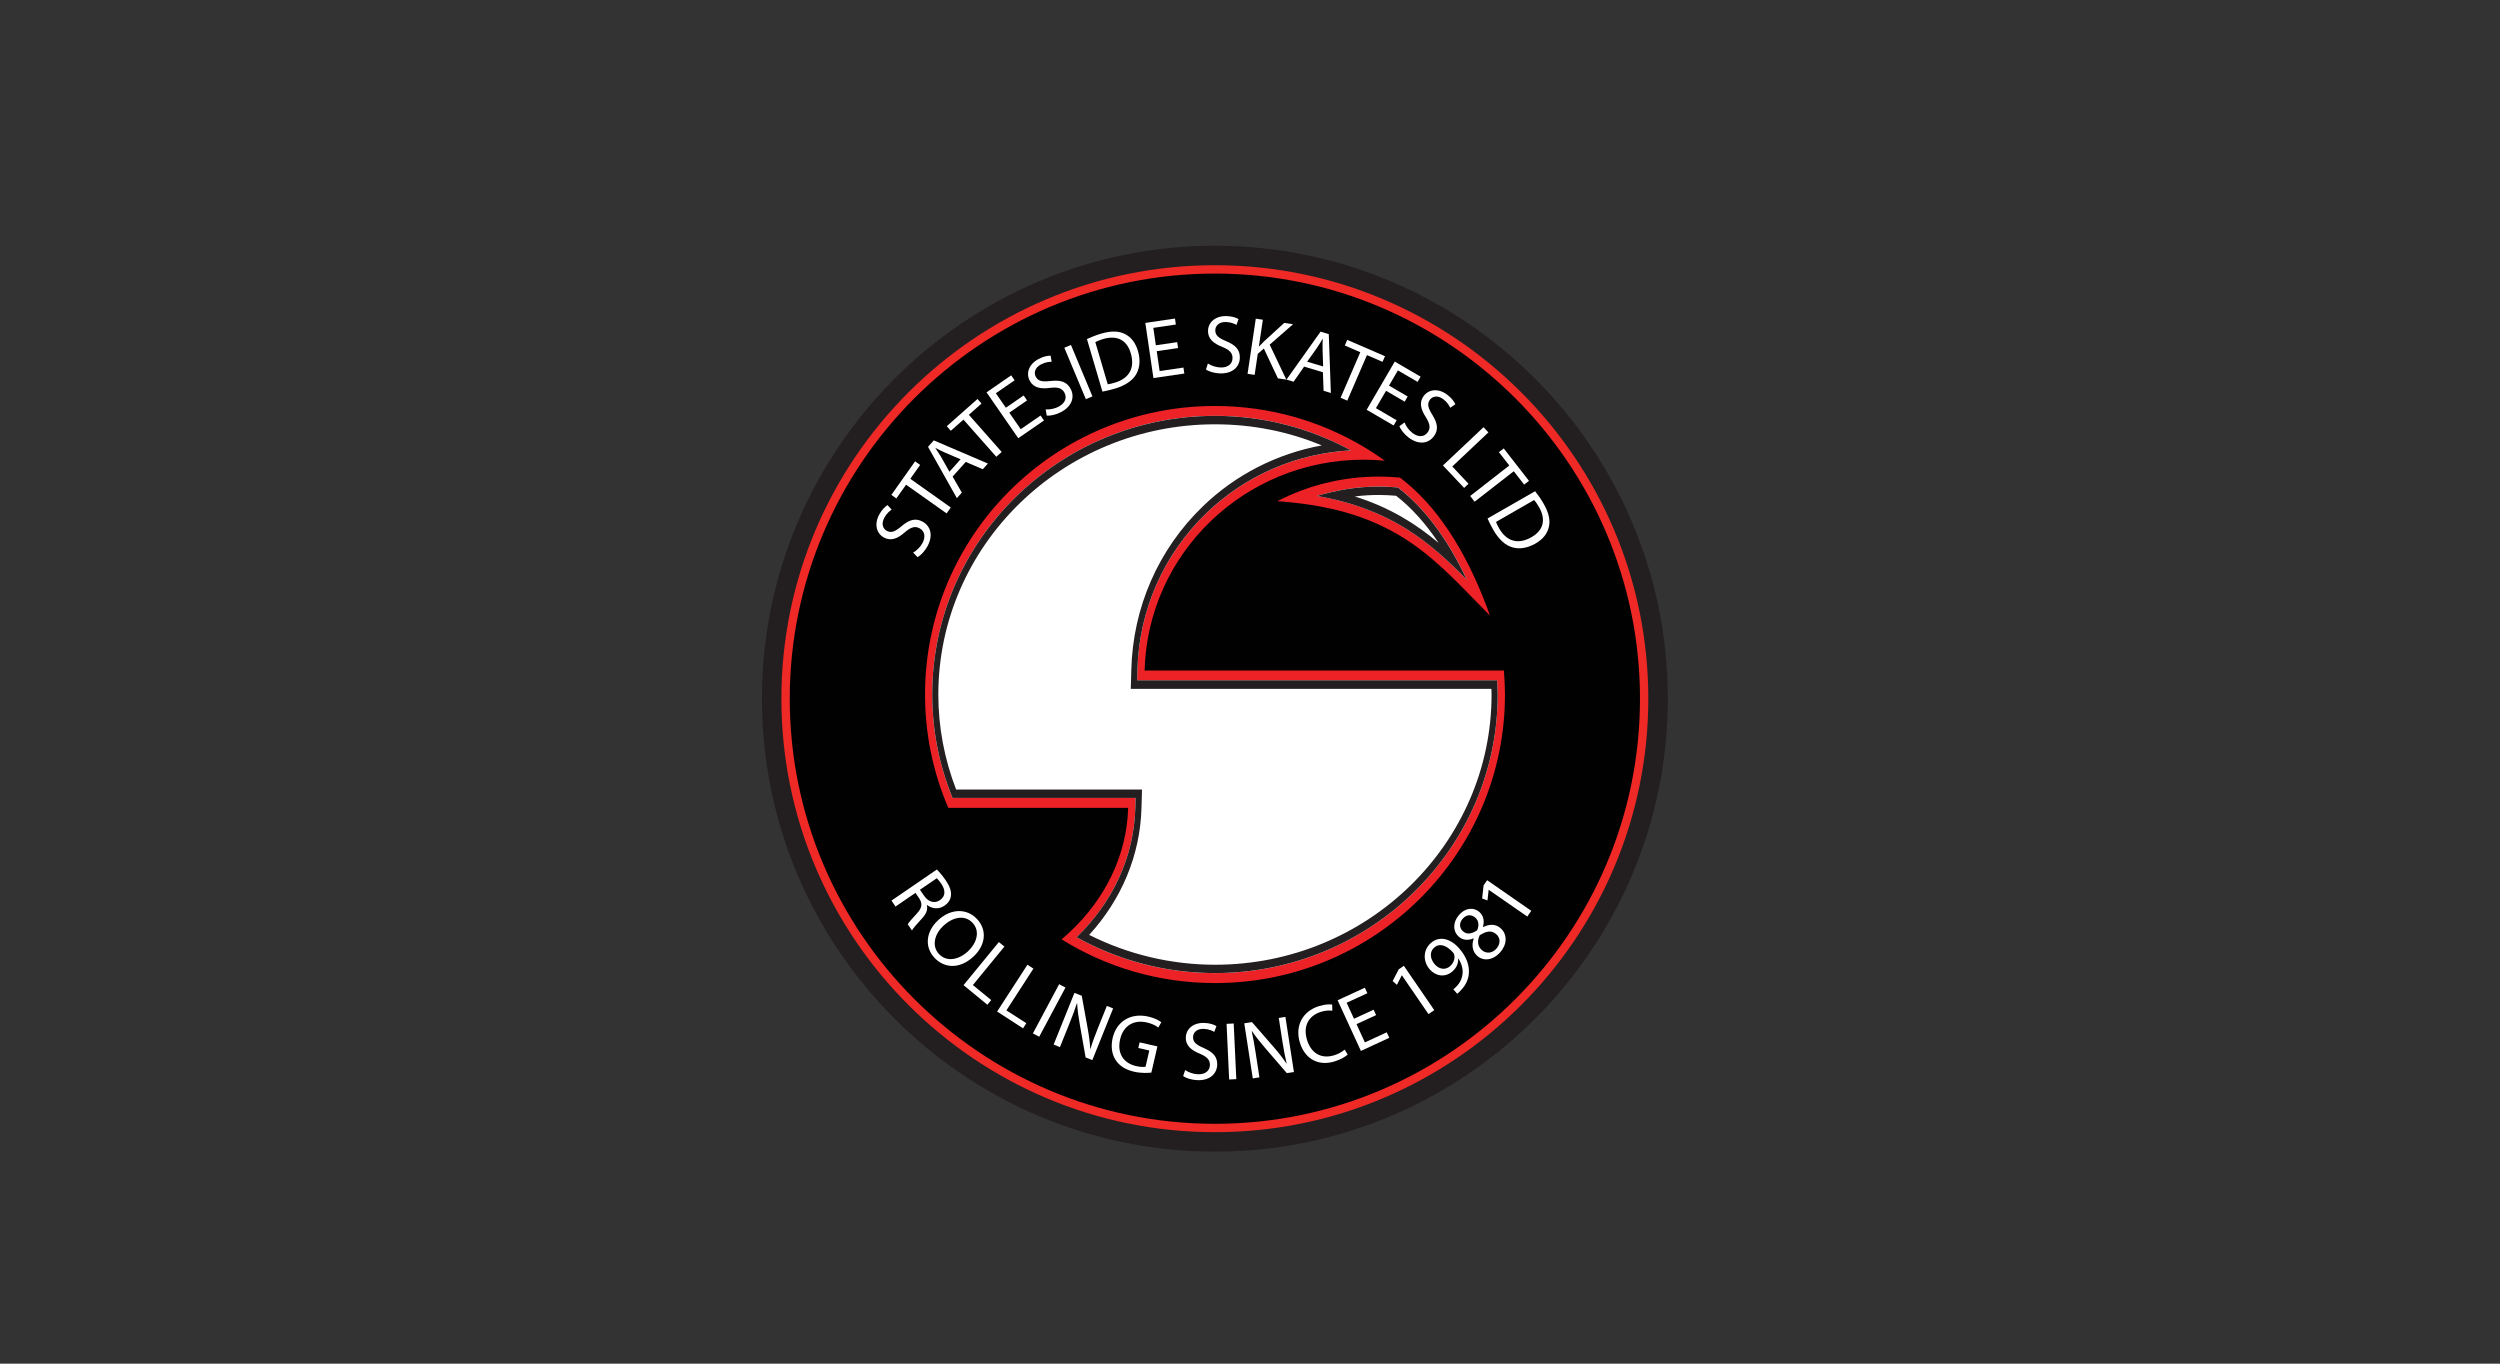 <?xml version="1.0" encoding="utf-8"?>
<!-- Generator: Adobe Illustrator 15.1.0, SVG Export Plug-In . SVG Version: 6.00 Build 0)  -->
<!DOCTYPE svg PUBLIC "-//W3C//DTD SVG 1.1//EN" "http://www.w3.org/Graphics/SVG/1.1/DTD/svg11.dtd">
<svg version="1.1" id="Layer_1" xmlns="http://www.w3.org/2000/svg" xmlns:xlink="http://www.w3.org/1999/xlink" x="0px" y="0px"
	 width="275px" height="150px" viewBox="0 0 275 150" enable-background="new 0 0 275 150" xml:space="preserve">
<rect x="0" y="0" width="275" height="150" fill="#333333" stroke="none"/>
<g transform="matrix(4.167,0,0,4.167,0,0)">
	<path fill="#010101" d="M41.41,18.444c0,5.136-4.182,9.3-9.34,9.3c-5.158,0-9.341-4.163-9.341-9.3c0-5.136,4.182-9.3,9.341-9.3
		C37.229,9.145,41.41,13.308,41.41,18.444z"/>
	<path fill="#231F20" d="M32.07,30.401c-6.594,0-11.957-5.364-11.957-11.957c0-6.594,5.363-11.957,11.957-11.957
		c6.593,0,11.957,5.364,11.957,11.957C44.027,25.037,38.663,30.401,32.07,30.401z"/>
	<path fill="#010101" d="M43.402,18.444c0,6.258-5.074,11.332-11.332,11.332c-6.258,0-11.332-5.074-11.332-11.332
		c0-6.259,5.074-11.332,11.332-11.332C38.328,7.112,43.402,12.186,43.402,18.444z"/>
	<path fill="#EE2926" d="M32.07,7.222c-6.188,0-11.222,5.034-11.222,11.222c0,6.188,5.034,11.222,11.222,11.222
		c6.188,0,11.222-5.034,11.222-11.222C43.292,12.257,38.258,7.222,32.07,7.222z M32.07,29.887c-6.31,0-11.443-5.133-11.443-11.443
		c0-6.31,5.133-11.443,11.443-11.443c6.309,0,11.442,5.133,11.442,11.443C43.512,24.754,38.379,29.887,32.07,29.887z"/>
	<path fill="#EC2227" d="M33.945,13.249c0.045,0.004,0.089,0.008,0.134,0.013c2.893,0.287,3.882,1.614,5.253,2.988
		c0-0.001,0-0.001,0-0.002l-0.001-0.001c-0.5-1.41-1.236-2.724-2.242-3.535c-0.023-0.019-0.046-0.037-0.069-0.055
		c-0.021-0.016-0.04-0.033-0.06-0.048c0,0,0-0.001-0.001-0.001c-0.184-0.017-0.371-0.027-0.559-0.027
		c-0.968,0-1.88,0.235-2.682,0.649c0.001,0,0.002,0,0.002,0C33.795,13.236,33.871,13.243,33.945,13.249z"/>
	<path fill="#EC2227" d="M39.721,18.054L39.721,18.054c-0.005-0.116-0.011-0.231-0.02-0.346c0-0.003,0-0.005,0-0.008h-9.259h-0.227
		c0.079-3.086,2.638-5.565,5.784-5.565c0.189,0,0.376,0.01,0.56,0.027c-0.093-0.066-0.187-0.13-0.282-0.193
		c-0.006-0.003-0.011-0.007-0.016-0.01c-0.093-0.061-0.187-0.119-0.283-0.175c0,0,0,0,0-0.001c-1.144-0.676-2.478-1.066-3.905-1.066
		c-4.228,0-7.654,3.41-7.654,7.617c0,1.062,0.219,2.073,0.614,2.992h4.748c-0.036,1.263-0.614,2.41-1.537,3.274
		c-0.072,0.068-0.146,0.134-0.221,0.197c1.174,0.731,2.563,1.154,4.051,1.154c4.227,0,7.654-3.41,7.654-7.617
		C39.727,18.24,39.724,18.147,39.721,18.054z"/>
	<path fill="#FFFFFF" d="M34.765,13.091c1.968,0.342,2.989,1.229,3.956,2.209c-0.419-0.887-1.009-1.815-1.82-2.433
		c-0.169-0.015-0.339-0.024-0.502-0.024C35.843,12.844,35.293,12.934,34.765,13.091z M24.609,18.334c0,0.944,0.182,1.861,0.536,2.73
		c0.214,0,4.833,0,4.833,0l-0.008,0.272c-0.037,1.28-0.587,2.473-1.55,3.406c1.112,0.618,2.366,0.946,3.652,0.946
		c4.115,0,7.464-3.3,7.464-7.355c0-0.122-0.01-0.247-0.015-0.372c-0.345,0-9.503,0-9.503,0l0.007-0.271
		c0.04-1.578,0.688-3.051,1.822-4.145c1.037-0.999,2.38-1.576,3.812-1.656c-1.095-0.596-2.316-0.912-3.586-0.912
		C27.957,10.978,24.609,14.278,24.609,18.334z"/>
	<path fill="#231F20" d="M36.398,12.844c-0.555,0-1.105,0.091-1.634,0.248c1.968,0.342,2.989,1.229,3.956,2.209
		c-0.419-0.887-1.009-1.815-1.82-2.433C36.732,12.853,36.562,12.844,36.398,12.844z M32.073,10.978c-4.116,0-7.464,3.3-7.464,7.355
		c0,0.944,0.182,1.861,0.536,2.73c0.214,0,4.833,0,4.833,0l-0.008,0.272c-0.037,1.28-0.587,2.473-1.55,3.406
		c1.112,0.618,2.366,0.946,3.652,0.946c4.115,0,7.464-3.3,7.464-7.355c0-0.122-0.01-0.247-0.015-0.372c-0.345,0-9.503,0-9.503,0
		l0.007-0.271c0.04-1.578,0.688-3.051,1.822-4.145c1.037-0.999,2.38-1.576,3.812-1.656C34.564,11.294,33.343,10.978,32.073,10.978z
		 M36.398,13.066c0.138,0,0.287,0.007,0.456,0.021c0.404,0.314,0.78,0.731,1.122,1.245c-0.592-0.498-1.279-0.934-2.212-1.227
		C35.978,13.079,36.189,13.066,36.398,13.066z M32.073,11.201c0.983,0,1.928,0.187,2.819,0.557
		c-1.178,0.215-2.272,0.771-3.137,1.606c-1.177,1.135-1.849,2.669-1.891,4.319l-0.007,0.271l-0.007,0.23h9.52
		c0.003,0.052,0.004,0.101,0.004,0.15c0,3.934-3.275,7.133-7.301,7.133c-1.152,0-2.294-0.271-3.321-0.788
		c0.857-0.937,1.345-2.109,1.38-3.334l0.008-0.271l0.006-0.232h-0.168h-4.738c-0.311-0.805-0.47-1.648-0.47-2.508
		C24.77,14.401,28.047,11.201,32.073,11.201z"/>
	<path fill="#FFFFFF" d="M24.105,14.588c0.086-0.05,0.184-0.137,0.246-0.252c0.092-0.17,0.056-0.318-0.074-0.389
		c-0.121-0.066-0.228-0.035-0.39,0.103c-0.188,0.169-0.369,0.239-0.552,0.14c-0.202-0.11-0.261-0.357-0.125-0.607
		c0.071-0.131,0.155-0.21,0.218-0.25l0.111,0.12c-0.045,0.029-0.13,0.095-0.193,0.211c-0.096,0.176-0.027,0.299,0.062,0.348
		c0.121,0.066,0.223,0.02,0.388-0.12c0.203-0.172,0.369-0.225,0.558-0.122c0.201,0.109,0.293,0.35,0.128,0.653
		c-0.067,0.124-0.178,0.24-0.261,0.284L24.105,14.588z"/>
	<path fill="#FFFFFF" d="M23.919,12.795l-0.258,0.363l-0.131-0.094l0.627-0.885l0.133,0.094l-0.26,0.366l1.069,0.758l-0.111,0.156
		L23.919,12.795z"/>
	<path fill="#FFFFFF" d="M25.357,12.124l-0.411-0.176c-0.093-0.04-0.172-0.082-0.25-0.124l-0.003,0.004
		c0.05,0.074,0.1,0.152,0.149,0.233l0.221,0.392L25.357,12.124z M25.147,12.581l0.243,0.423l-0.131,0.146l-0.761-1.355l0.152-0.17
		l1.429,0.612l-0.136,0.15l-0.449-0.193L25.147,12.581z"/>
	<path fill="#FFFFFF" d="M25.433,11.077l-0.334,0.295l-0.106-0.121l0.811-0.719l0.106,0.121l-0.334,0.297l0.867,0.981L26.3,12.058
		L25.433,11.077z"/>
	<path fill="#FFFFFF" d="M27.112,10.57l-0.469,0.324l0.302,0.436l0.523-0.361l0.091,0.131l-0.679,0.468l-0.837-1.211l0.65-0.449
		l0.091,0.131l-0.496,0.342l0.265,0.382l0.469-0.324L27.112,10.57z"/>
	<path fill="#FFFFFF" d="M27.603,10.807c0.099,0.007,0.229-0.012,0.344-0.073c0.171-0.09,0.223-0.234,0.154-0.365
		c-0.064-0.122-0.171-0.155-0.381-0.13c-0.251,0.036-0.44-0.005-0.537-0.188c-0.107-0.203-0.019-0.441,0.233-0.574
		c0.131-0.07,0.244-0.09,0.319-0.087l0.026,0.161c-0.055-0.001-0.161,0.006-0.279,0.068c-0.177,0.093-0.188,0.235-0.141,0.324
		c0.064,0.122,0.175,0.14,0.39,0.115c0.263-0.03,0.431,0.016,0.532,0.208c0.107,0.201,0.05,0.452-0.256,0.614
		c-0.125,0.066-0.281,0.101-0.375,0.091L27.603,10.807z"/>
	<path fill="#FFFFFF" d="M28.271,9.106l0.567,1.358l-0.174,0.073l-0.568-1.357L28.271,9.106z"/>
	<path fill="#FFFFFF" d="M29.242,10.145c0.049-0.006,0.116-0.023,0.187-0.044c0.388-0.115,0.534-0.394,0.421-0.775
		c-0.096-0.334-0.345-0.49-0.729-0.377c-0.094,0.028-0.162,0.057-0.207,0.082L29.242,10.145z M28.693,8.95
		c0.106-0.049,0.233-0.101,0.377-0.143c0.261-0.077,0.464-0.071,0.621,0.008c0.159,0.078,0.28,0.22,0.348,0.448
		c0.068,0.23,0.052,0.44-0.041,0.607c-0.092,0.171-0.289,0.306-0.562,0.387c-0.129,0.038-0.24,0.064-0.334,0.081L28.693,8.95z"/>
	<path fill="#FFFFFF" d="M31.098,9.188L30.535,9.27l0.077,0.525l0.628-0.092l0.024,0.158L30.448,9.98l-0.214-1.456l0.783-0.115
		l0.023,0.158l-0.595,0.088l0.067,0.46l0.563-0.083L31.098,9.188z"/>
	<path fill="#FFFFFF" d="M31.886,9.596c0.085,0.055,0.206,0.101,0.337,0.105c0.194,0.004,0.309-0.096,0.313-0.244
		c0.003-0.138-0.074-0.218-0.269-0.299c-0.237-0.091-0.382-0.219-0.378-0.426c0.006-0.229,0.199-0.395,0.484-0.388
		c0.15,0.003,0.258,0.041,0.322,0.079l-0.055,0.154C32.592,8.55,32.495,8.503,32.362,8.5c-0.199-0.005-0.278,0.114-0.281,0.214
		c-0.002,0.138,0.085,0.208,0.285,0.291c0.245,0.102,0.369,0.225,0.363,0.441c-0.005,0.227-0.177,0.42-0.523,0.411
		c-0.142-0.003-0.294-0.048-0.371-0.103L31.886,9.596z"/>
	<path fill="#FFFFFF" d="M33.15,8.412l0.187,0.028l-0.105,0.702l0.007,0.001c0.047-0.051,0.093-0.097,0.137-0.139l0.525-0.48
		l0.233,0.035l-0.617,0.539l0.439,0.923l-0.222-0.033l-0.371-0.787l-0.161,0.14L33.12,9.896l-0.187-0.028L33.15,8.412z"/>
	<path fill="#FFFFFF" d="M34.928,9.674l-0.015-0.446c-0.003-0.101,0-0.192,0.005-0.279l-0.005-0.002
		c-0.046,0.077-0.094,0.156-0.147,0.234l-0.26,0.367L34.928,9.674z M34.426,9.678l-0.278,0.399l-0.188-0.056l0.9-1.266l0.217,0.066
		l0.055,1.553l-0.192-0.058l-0.018-0.489L34.426,9.678z"/>
	<path fill="#FFFFFF" d="M35.909,9.298L35.5,9.12l0.064-0.148l0.997,0.431l-0.065,0.149l-0.411-0.178l-0.52,1.202L35.389,10.5
		L35.909,9.298z"/>
	<path fill="#FFFFFF" d="M37.081,10.604l-0.492-0.288l-0.268,0.458l0.548,0.321l-0.08,0.137l-0.712-0.415l0.742-1.272l0.683,0.399
		l-0.08,0.137l-0.52-0.303l-0.235,0.401l0.492,0.287L37.081,10.604z"/>
	<path fill="#FFFFFF" d="M37.077,11.151c0.036,0.093,0.109,0.203,0.212,0.281c0.155,0.117,0.307,0.103,0.396-0.015
		c0.082-0.109,0.068-0.219-0.043-0.4c-0.14-0.212-0.183-0.401-0.058-0.566c0.139-0.182,0.392-0.204,0.619-0.032
		c0.119,0.09,0.186,0.184,0.215,0.253l-0.135,0.092c-0.023-0.05-0.075-0.144-0.18-0.224c-0.16-0.121-0.293-0.071-0.354,0.009
		c-0.083,0.11-0.053,0.217,0.062,0.402c0.14,0.226,0.168,0.398,0.037,0.57c-0.137,0.181-0.389,0.237-0.665,0.028
		c-0.113-0.086-0.211-0.211-0.241-0.3L37.077,11.151z"/>
	<path fill="#FFFFFF" d="M39.162,11.277l0.129,0.137l-0.954,0.9l0.429,0.456l-0.116,0.11l-0.559-0.593L39.162,11.277z"/>
	<path fill="#FFFFFF" d="M39.842,12.288l-0.274-0.352l0.127-0.099l0.667,0.857l-0.127,0.099l-0.275-0.353l-1.034,0.804l-0.117-0.151
		L39.842,12.288z"/>
	<path fill="#FFFFFF" d="M39.491,13.778c0.016,0.046,0.048,0.108,0.084,0.172c0.202,0.351,0.508,0.428,0.853,0.23
		c0.302-0.171,0.397-0.45,0.197-0.797c-0.048-0.085-0.093-0.145-0.128-0.183L39.491,13.778z M40.524,12.967
		c0.073,0.092,0.152,0.204,0.227,0.334c0.135,0.236,0.177,0.435,0.136,0.606c-0.038,0.173-0.149,0.324-0.355,0.442
		c-0.209,0.119-0.416,0.153-0.602,0.101c-0.188-0.05-0.364-0.209-0.506-0.456c-0.067-0.117-0.118-0.218-0.156-0.307L40.524,12.967z"
		/>
	<path fill="#FFFFFF" d="M24.284,23.488l0.111,0.16c0.114,0.166,0.278,0.209,0.417,0.114c0.157-0.107,0.147-0.267,0.036-0.434
		c-0.052-0.075-0.096-0.124-0.12-0.144L24.284,23.488z M24.731,22.953c0.07,0.068,0.157,0.174,0.231,0.281
		c0.114,0.167,0.157,0.296,0.14,0.418c-0.012,0.098-0.071,0.189-0.165,0.253c-0.16,0.111-0.335,0.083-0.466-0.015l-0.005,0.005
		c0.032,0.115-0.017,0.23-0.123,0.345c-0.142,0.156-0.24,0.264-0.269,0.322L23.963,24.4c0.021-0.043,0.106-0.141,0.234-0.279
		c0.142-0.151,0.161-0.258,0.07-0.404l-0.101-0.147l-0.526,0.361l-0.107-0.157L24.731,22.953z"/>
	<path fill="#FFFFFF" d="M24.906,24.436c-0.23,0.213-0.322,0.529-0.12,0.747c0.204,0.22,0.522,0.156,0.768-0.071
		c0.214-0.199,0.336-0.518,0.121-0.75C25.463,24.134,25.143,24.216,24.906,24.436z M25.696,25.253
		c-0.372,0.344-0.777,0.302-1.031,0.027c-0.262-0.283-0.226-0.688,0.101-0.99c0.342-0.317,0.763-0.313,1.028-0.026
		C26.066,24.557,26.016,24.956,25.696,25.253z"/>
	<path fill="#FFFFFF" d="M26.368,24.868l0.146,0.12l-0.832,1.015l0.484,0.397l-0.101,0.123l-0.63-0.517L26.368,24.868z"/>
	<path fill="#FFFFFF" d="M27.122,25.467l0.158,0.103l-0.713,1.102l0.526,0.339l-0.087,0.135l-0.684-0.444L27.122,25.467z"/>
	<path fill="#FFFFFF" d="M28.126,26.07l-0.693,1.298l-0.167-0.088l0.693-1.299L28.126,26.07z"/>
	<path fill="#FFFFFF" d="M27.814,27.574l0.549-1.364l0.193,0.076l0.157,0.866c0.037,0.201,0.058,0.376,0.067,0.542l0.004-0.001
		c0.057-0.188,0.12-0.356,0.205-0.569l0.23-0.57l0.165,0.067l-0.549,1.364l-0.177-0.071l-0.153-0.867
		c-0.034-0.189-0.062-0.382-0.07-0.558h-0.008c-0.058,0.176-0.12,0.342-0.212,0.569l-0.235,0.584L27.814,27.574z"/>
	<path fill="#FFFFFF" d="M30.394,28.314c-0.089,0.01-0.263,0.021-0.456-0.023c-0.216-0.05-0.382-0.146-0.49-0.312
		c-0.096-0.148-0.128-0.356-0.076-0.58c0.1-0.426,0.465-0.672,0.943-0.563c0.166,0.038,0.286,0.105,0.341,0.149l-0.079,0.14
		c-0.068-0.051-0.157-0.101-0.301-0.134c-0.347-0.08-0.625,0.085-0.707,0.445c-0.085,0.364,0.085,0.628,0.417,0.705
		c0.122,0.028,0.208,0.03,0.255,0.017l0.098-0.427l-0.29-0.067l0.034-0.148l0.47,0.107L30.394,28.314z"/>
	<path fill="#FFFFFF" d="M31.286,28.248c0.083,0.056,0.205,0.105,0.336,0.11c0.193,0.007,0.311-0.09,0.317-0.239
		c0.004-0.137-0.07-0.219-0.265-0.303c-0.237-0.095-0.379-0.224-0.371-0.432c0.008-0.228,0.204-0.392,0.489-0.381
		c0.15,0.006,0.257,0.045,0.32,0.085l-0.058,0.152c-0.046-0.028-0.143-0.075-0.275-0.08c-0.2-0.007-0.281,0.109-0.285,0.21
		c-0.005,0.137,0.081,0.209,0.281,0.295c0.243,0.105,0.365,0.23,0.357,0.445c-0.009,0.227-0.184,0.418-0.529,0.404
		c-0.142-0.006-0.295-0.053-0.37-0.109L31.286,28.248z"/>
	<path fill="#FFFFFF" d="M32.567,27.018l0.069,1.469l-0.189,0.009l-0.068-1.469L32.567,27.018z"/>
	<path fill="#FFFFFF" d="M33.071,28.468l-0.225-1.455l0.204-0.031l0.578,0.664c0.133,0.153,0.241,0.293,0.333,0.431l0.004-0.002
		c-0.046-0.192-0.079-0.368-0.114-0.595l-0.094-0.608l0.175-0.028l0.225,1.455l-0.188,0.029l-0.575-0.667
		c-0.125-0.146-0.248-0.298-0.345-0.443l-0.006,0.003c0.039,0.182,0.071,0.355,0.108,0.597l0.095,0.622L33.071,28.468z"/>
	<path fill="#FFFFFF" d="M35.576,27.838c-0.056,0.054-0.178,0.128-0.348,0.182c-0.395,0.122-0.77-0.035-0.913-0.495
		c-0.137-0.439,0.067-0.83,0.501-0.965c0.173-0.054,0.295-0.051,0.351-0.041l0.003,0.162c-0.079-0.012-0.184-0.007-0.3,0.029
		c-0.328,0.103-0.481,0.38-0.365,0.749c0.108,0.344,0.373,0.503,0.714,0.398c0.11-0.034,0.215-0.092,0.277-0.15L35.576,27.838z"/>
	<path fill="#FFFFFF" d="M36.326,26.797l-0.517,0.238l0.221,0.482l0.577-0.266l0.067,0.145l-0.749,0.346l-0.615-1.337l0.719-0.331
		l0.067,0.145l-0.548,0.252l0.195,0.422l0.518-0.239L36.326,26.797z"/>
	<path fill="#FFFFFF" d="M37.007,25.746l-0.004,0.003l-0.127,0.249l-0.113-0.1l0.161-0.311l0.135-0.092l0.803,1.171l-0.153,0.104
		L37.007,25.746z"/>
	<path fill="#FFFFFF" d="M37.877,25.458c0.117,0.133,0.28,0.155,0.403,0.046c0.096-0.085,0.129-0.199,0.11-0.295
		c-0.003-0.021-0.013-0.042-0.032-0.064c-0.161-0.182-0.351-0.262-0.5-0.129C37.735,25.124,37.744,25.307,37.877,25.458z
		 M38.365,26.116c0.034-0.024,0.067-0.059,0.112-0.107c0.073-0.084,0.121-0.188,0.131-0.299c0.014-0.126-0.019-0.264-0.11-0.407
		l-0.006,0.004c0.006,0.124-0.042,0.241-0.148,0.334c-0.191,0.169-0.44,0.132-0.6-0.049c-0.178-0.202-0.189-0.506,0.027-0.698
		c0.217-0.191,0.507-0.132,0.747,0.14c0.206,0.234,0.273,0.467,0.257,0.66c-0.01,0.153-0.079,0.301-0.182,0.415
		c-0.045,0.054-0.089,0.096-0.125,0.125L38.365,26.116z"/>
	<path fill="#FFFFFF" d="M39.5,24.663c-0.129-0.115-0.27-0.081-0.439,0.026c-0.073,0.156-0.051,0.294,0.05,0.385
		c0.104,0.101,0.271,0.104,0.39-0.031C39.616,24.914,39.61,24.76,39.5,24.663z M38.62,24.585c0.106,0.094,0.234,0.065,0.375-0.028
		c0.05-0.119,0.047-0.247-0.049-0.332c-0.085-0.075-0.217-0.104-0.332,0.025C38.508,24.368,38.528,24.503,38.62,24.585z M39,25.237
		c-0.133-0.12-0.157-0.284-0.097-0.462l-0.006-0.003c-0.16,0.067-0.296,0.037-0.387-0.045c-0.168-0.149-0.157-0.392,0.008-0.577
		c0.182-0.205,0.402-0.193,0.535-0.075c0.09,0.08,0.146,0.209,0.093,0.394l0.005,0.004c0.17-0.085,0.335-0.084,0.463,0.031
		c0.185,0.164,0.169,0.431-0.011,0.633C39.406,25.359,39.156,25.374,39,25.237z"/>
	<path fill="#FFFFFF" d="M39.299,23.489l-0.002,0.004l-0.031,0.277l-0.141-0.052l0.039-0.348l0.093-0.135l1.165,0.809l-0.105,0.151
		L39.299,23.489z"/>
</g>
</svg>
